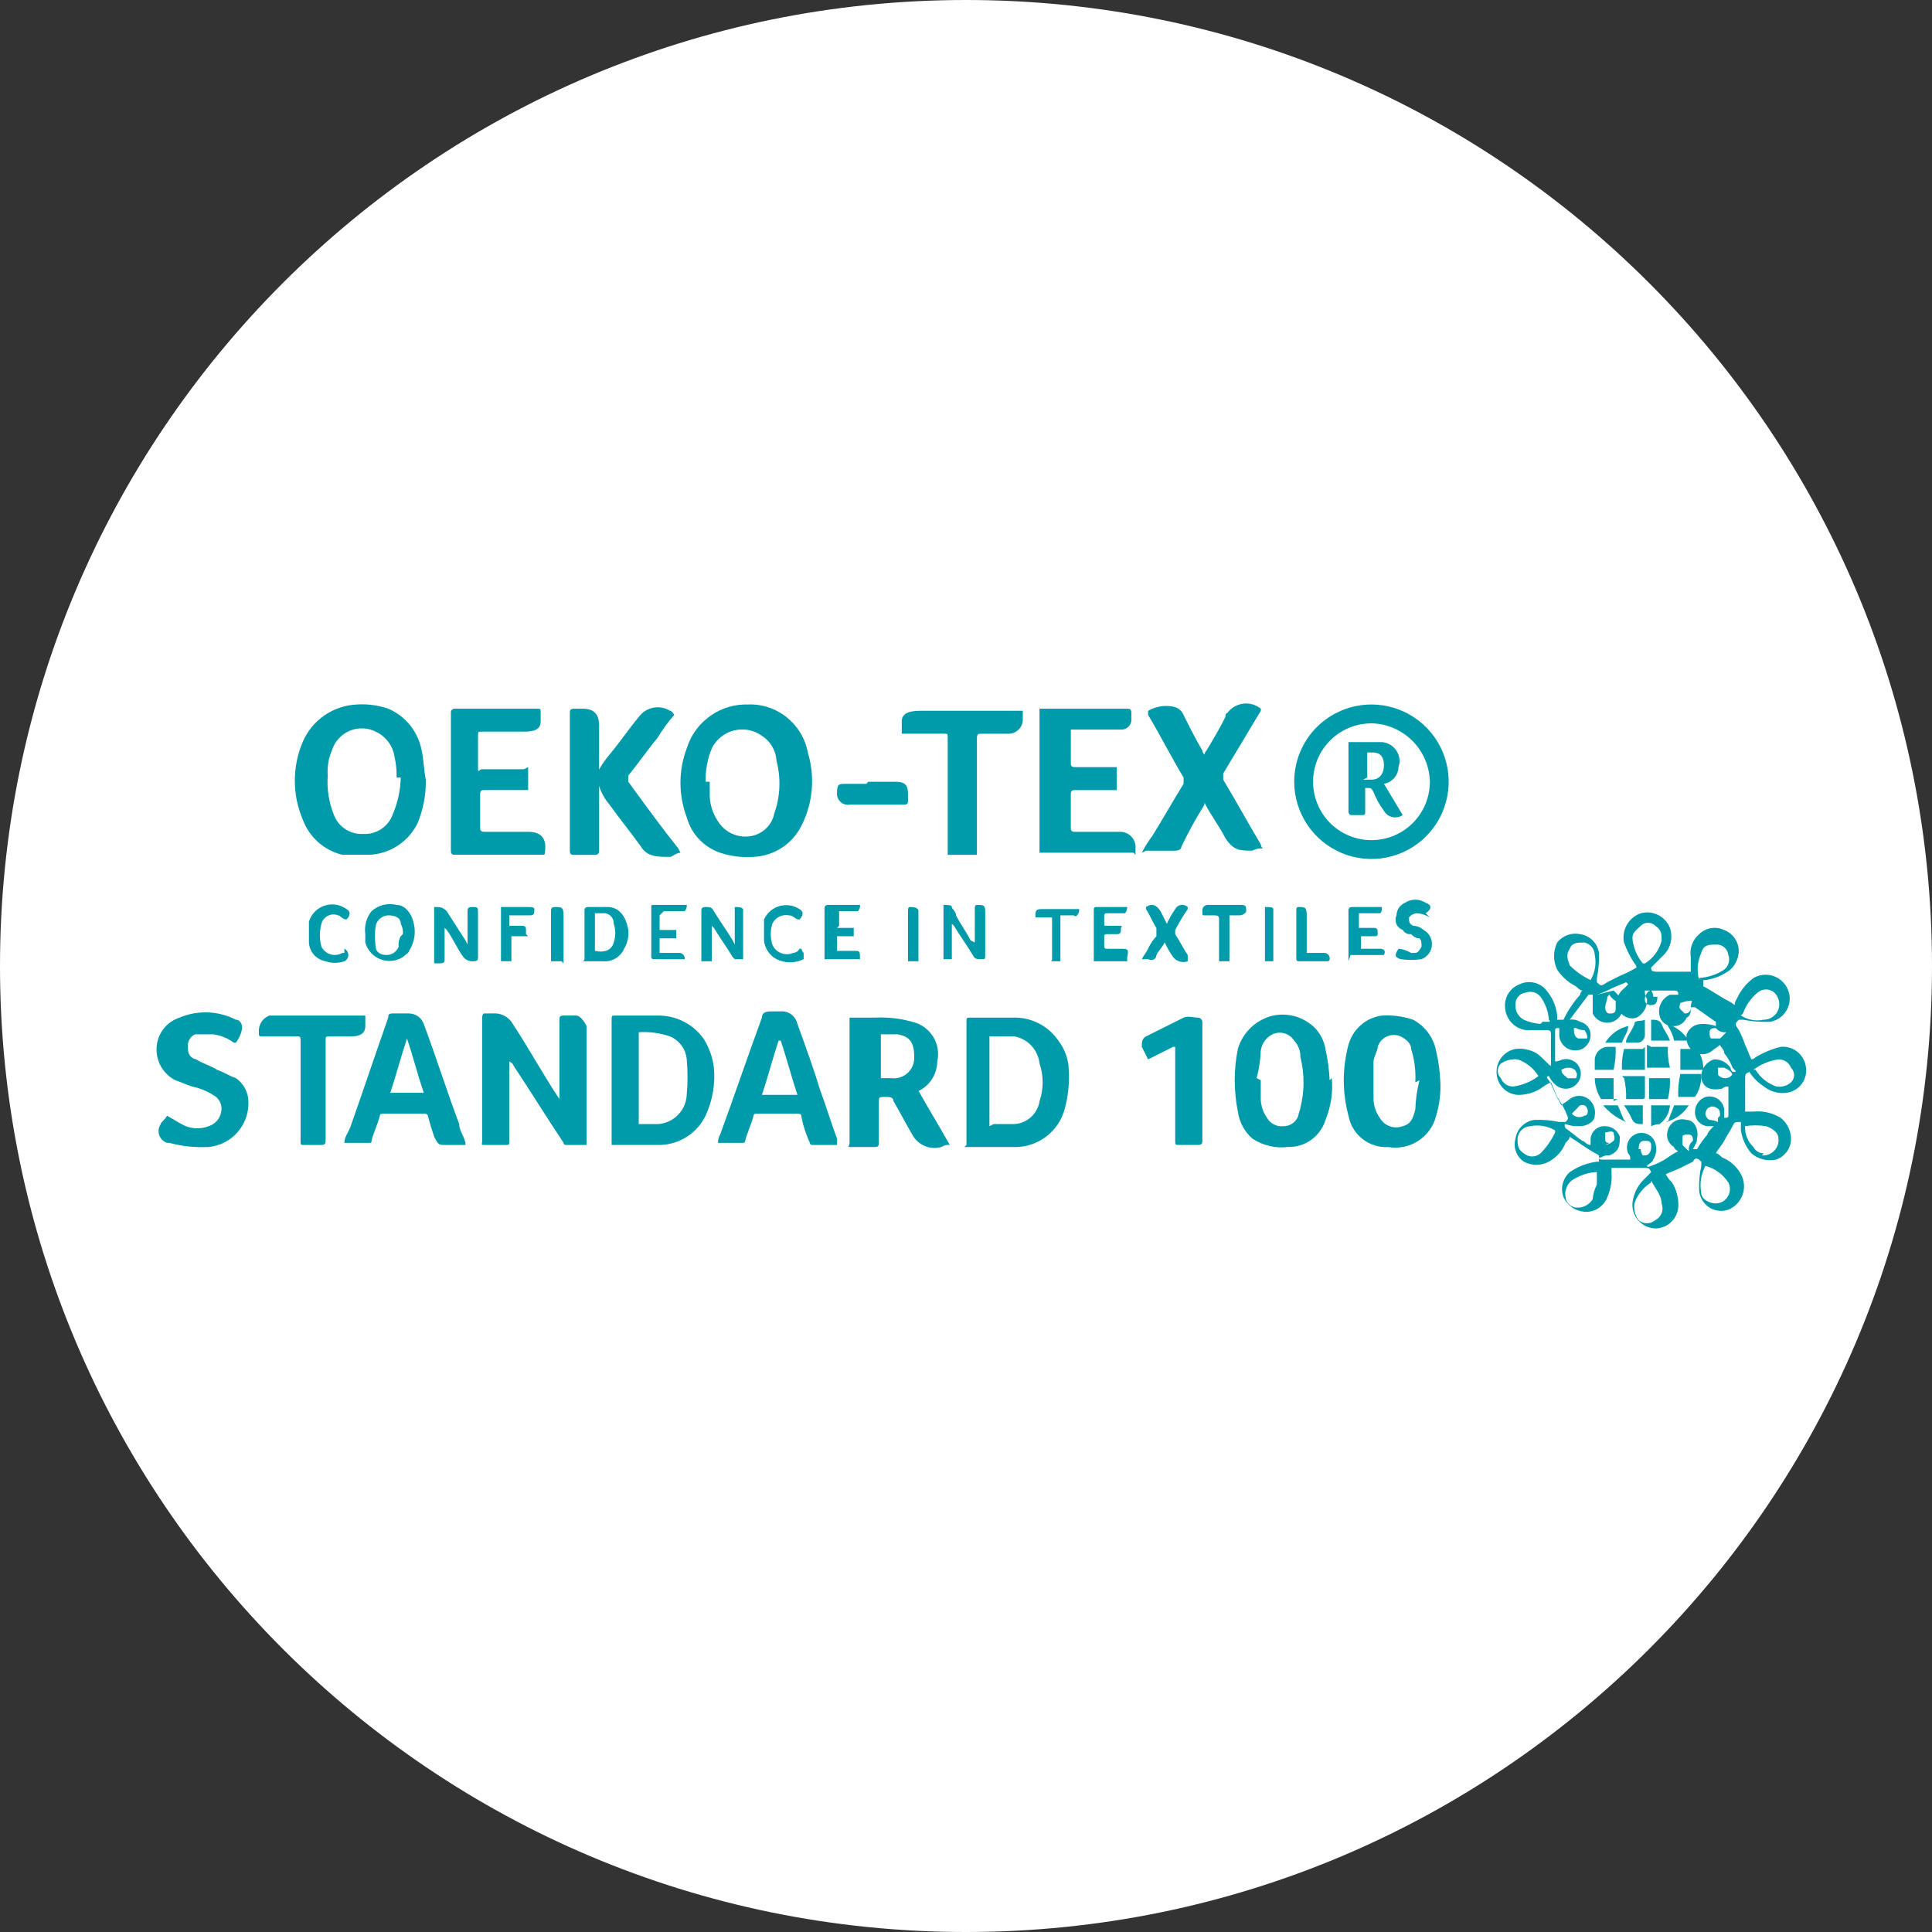 <svg width="60" height="60" viewBox="0 0 60 60" fill="none" xmlns="http://www.w3.org/2000/svg">
<rect x="0" y="0" width="60" height="60" fill="#333333" stroke="none"/>
<g clip-path="url(#clip0_2925_8555)">
<path d="M30 60C46.569 60 60 46.569 60 30C60 13.431 46.569 0 30 0C13.431 0 0 13.431 0 30C0 46.569 13.431 60 30 60Z" fill="white"/>
<path d="M48.037 33.224C48.167 33.159 48.167 33.159 48.167 32.965V32.122C48.167 32.057 48.167 31.992 48.037 31.992H47.388C47.214 31.968 47.054 31.883 46.935 31.753C46.817 31.622 46.748 31.455 46.74 31.279C46.728 31.127 46.765 30.976 46.847 30.847C46.929 30.718 47.051 30.62 47.194 30.566C47.321 30.506 47.464 30.486 47.603 30.509C47.742 30.532 47.871 30.598 47.971 30.696C48.19 30.927 48.327 31.223 48.36 31.539V31.669H48.555C48.69 31.386 48.864 31.124 49.074 30.891C49.078 30.841 49.102 30.795 49.139 30.761C49.074 30.761 49.009 30.696 48.944 30.631C48.706 30.514 48.505 30.335 48.36 30.113C48.296 29.981 48.263 29.837 48.263 29.691C48.263 29.545 48.296 29.401 48.36 29.27C48.443 29.164 48.554 29.084 48.68 29.038C48.806 28.993 48.942 28.983 49.073 29.011C49.221 29.032 49.357 29.1 49.462 29.205C49.568 29.31 49.636 29.447 49.657 29.594C49.668 29.855 49.646 30.116 49.592 30.372V30.502C49.722 30.631 49.722 30.631 49.916 30.502L50.305 30.307C50.484 30.234 50.658 30.147 50.824 30.048C50.819 29.998 50.796 29.952 50.759 29.918C50.625 29.716 50.517 29.498 50.435 29.27C50.397 29.082 50.429 28.886 50.524 28.719C50.62 28.553 50.772 28.426 50.954 28.363C51.134 28.313 51.327 28.331 51.495 28.415C51.662 28.499 51.793 28.642 51.861 28.817C51.91 28.961 51.918 29.117 51.884 29.266C51.85 29.415 51.774 29.551 51.666 29.659L51.277 30.048C51.277 30.178 51.342 30.178 51.536 30.178H52.509V29.725C52.487 29.593 52.499 29.459 52.545 29.334C52.59 29.209 52.667 29.098 52.768 29.012C52.869 28.913 52.997 28.848 53.136 28.824C53.276 28.801 53.418 28.821 53.546 28.882C53.678 28.932 53.791 29.021 53.872 29.136C53.953 29.252 53.997 29.389 53.999 29.53C53.997 29.64 53.973 29.748 53.929 29.848C53.884 29.948 53.82 30.038 53.74 30.113C53.513 30.287 53.245 30.398 52.962 30.438H52.9V30.632C53.159 30.762 53.419 30.956 53.678 31.086C53.748 31.121 53.813 31.164 53.872 31.215C53.872 31.145 53.895 31.077 53.937 31.021C54.052 30.764 54.23 30.541 54.456 30.373C54.556 30.315 54.667 30.281 54.782 30.273C54.897 30.265 55.012 30.284 55.119 30.328C55.225 30.372 55.32 30.439 55.396 30.526C55.472 30.612 55.528 30.715 55.558 30.826C55.584 30.924 55.589 31.027 55.573 31.127C55.557 31.227 55.52 31.323 55.465 31.408C55.41 31.493 55.338 31.566 55.254 31.622C55.169 31.678 55.074 31.716 54.974 31.733C54.692 31.744 54.409 31.722 54.132 31.668H54.002C53.872 31.798 53.872 31.798 54.002 31.992C54.078 32.138 54.143 32.29 54.196 32.446C54.261 32.576 54.326 32.77 54.391 32.899C54.441 32.895 54.487 32.871 54.521 32.834C54.762 32.688 55.025 32.579 55.299 32.51C55.478 32.492 55.657 32.542 55.801 32.65C55.946 32.758 56.044 32.917 56.077 33.094C56.097 33.188 56.098 33.285 56.08 33.38C56.061 33.474 56.023 33.563 55.968 33.642C55.914 33.722 55.843 33.789 55.761 33.839C55.68 33.89 55.588 33.923 55.493 33.937C55.367 33.955 55.239 33.947 55.116 33.913C54.994 33.88 54.879 33.822 54.78 33.742C54.598 33.625 54.444 33.47 54.327 33.289C54.197 33.353 54.197 33.353 54.197 33.548V34.521H54.456C54.751 34.491 55.047 34.56 55.299 34.715C55.407 34.798 55.493 34.907 55.549 35.031C55.605 35.155 55.63 35.292 55.621 35.428C55.608 35.558 55.559 35.682 55.478 35.785C55.398 35.888 55.29 35.967 55.167 36.011C55.031 36.041 54.89 36.04 54.755 36.006C54.62 35.972 54.495 35.907 54.389 35.817C54.217 35.614 54.105 35.367 54.065 35.104V34.844C53.871 34.844 53.871 34.844 53.806 34.974C53.742 35.104 53.611 35.298 53.547 35.428C53.482 35.557 53.352 35.687 53.288 35.817C53.353 35.817 53.417 35.882 53.482 35.946C53.732 36.045 53.938 36.229 54.066 36.465C54.119 36.562 54.151 36.669 54.16 36.779C54.169 36.889 54.155 36.999 54.118 37.103C54.081 37.207 54.023 37.302 53.947 37.382C53.871 37.462 53.779 37.525 53.677 37.567C53.579 37.601 53.474 37.613 53.371 37.6C53.268 37.588 53.169 37.553 53.081 37.496C52.994 37.44 52.92 37.365 52.867 37.276C52.813 37.187 52.78 37.087 52.77 36.983C52.759 36.722 52.781 36.461 52.835 36.206V36.077C52.705 35.947 52.64 35.947 52.576 36.077L52.187 36.271C52.057 36.336 51.863 36.401 51.733 36.466C51.782 36.563 51.848 36.651 51.928 36.725C52.06 36.939 52.128 37.187 52.123 37.438C52.121 37.627 52.045 37.807 51.912 37.94C51.779 38.074 51.598 38.149 51.41 38.151C51.311 38.148 51.214 38.126 51.125 38.085C51.035 38.044 50.955 37.985 50.889 37.913C50.822 37.84 50.771 37.755 50.738 37.662C50.705 37.57 50.691 37.471 50.697 37.373C50.723 37.106 50.837 36.856 51.021 36.66L51.28 36.401C51.215 36.271 51.215 36.271 51.021 36.271H50.047V36.401C50.067 36.667 50.023 36.934 49.917 37.179C49.864 37.322 49.765 37.443 49.636 37.525C49.508 37.607 49.356 37.645 49.204 37.632C49.065 37.621 48.932 37.574 48.818 37.494C48.704 37.414 48.614 37.305 48.556 37.179C48.506 37.045 48.498 36.899 48.533 36.76C48.568 36.621 48.643 36.496 48.75 36.401C49.001 36.227 49.29 36.116 49.593 36.077H49.658V35.881C49.411 35.745 49.173 35.593 48.945 35.428C48.875 35.393 48.809 35.349 48.75 35.298C48.75 35.363 48.685 35.428 48.621 35.493C48.522 35.742 48.338 35.949 48.102 36.076C47.982 36.14 47.849 36.174 47.713 36.174C47.577 36.174 47.444 36.14 47.324 36.076C47.211 36 47.126 35.89 47.079 35.762C47.032 35.634 47.028 35.494 47.065 35.363C47.086 35.216 47.154 35.079 47.259 34.974C47.364 34.869 47.501 34.801 47.648 34.78C47.909 34.769 48.171 34.791 48.426 34.844H48.621C48.751 34.715 48.686 34.715 48.621 34.52C48.545 34.363 48.459 34.212 48.362 34.067C48.297 33.937 48.232 33.743 48.167 33.613C48.051 33.663 47.942 33.729 47.843 33.808C47.629 33.94 47.382 34.008 47.13 34.003C46.962 33.991 46.803 33.919 46.684 33.8C46.565 33.681 46.493 33.522 46.481 33.354C46.463 33.175 46.513 32.995 46.621 32.851C46.729 32.707 46.888 32.609 47.065 32.576C47.289 32.549 47.516 32.595 47.713 32.706C47.908 32.836 48.037 33.03 48.232 33.159M50.111 30.761C50.217 30.852 50.305 30.962 50.371 31.085C50.418 31.204 50.417 31.338 50.368 31.456C50.319 31.575 50.225 31.67 50.107 31.721C49.988 31.771 49.855 31.774 49.735 31.728C49.615 31.682 49.517 31.59 49.464 31.474V30.89H49.334L48.749 31.668C48.861 31.651 48.975 31.674 49.073 31.733C49.162 31.753 49.243 31.801 49.302 31.872C49.36 31.942 49.394 32.03 49.397 32.122C49.401 32.215 49.379 32.306 49.333 32.386C49.287 32.467 49.219 32.532 49.138 32.576C49.066 32.609 48.987 32.626 48.908 32.623C48.829 32.621 48.752 32.6 48.682 32.562C48.613 32.524 48.553 32.471 48.508 32.405C48.464 32.34 48.435 32.265 48.425 32.187V31.927C48.295 31.927 48.295 31.927 48.295 32.057V32.964C48.425 32.964 48.489 32.899 48.554 32.899C48.631 32.884 48.711 32.889 48.786 32.915C48.861 32.94 48.927 32.984 48.98 33.043C49.032 33.102 49.068 33.174 49.085 33.251C49.101 33.328 49.097 33.408 49.073 33.483C49.048 33.56 49.005 33.629 48.946 33.684C48.888 33.739 48.816 33.778 48.738 33.798C48.66 33.817 48.578 33.816 48.501 33.795C48.423 33.774 48.352 33.734 48.295 33.678C48.215 33.604 48.149 33.516 48.1 33.418C48.1 33.418 47.97 33.418 48.1 33.548C48.23 33.743 48.295 34.002 48.424 34.196L48.489 34.326C48.554 34.261 48.684 34.196 48.748 34.131C48.832 34.068 48.935 34.033 49.04 34.033C49.145 34.033 49.248 34.068 49.332 34.131C49.408 34.192 49.467 34.272 49.501 34.364C49.535 34.455 49.544 34.554 49.526 34.65C49.526 34.845 49.267 34.974 49.073 34.974C48.919 34.984 48.764 34.962 48.62 34.909C48.62 34.909 48.555 34.909 48.62 35.039C48.814 35.169 48.944 35.298 49.138 35.428C49.203 35.428 49.268 35.558 49.397 35.558V35.363C49.408 35.252 49.461 35.149 49.545 35.077C49.63 35.004 49.74 34.967 49.851 34.974C49.95 34.975 50.047 35.007 50.128 35.065C50.209 35.123 50.271 35.205 50.304 35.298C50.304 35.557 50.304 35.752 49.98 35.882C49.889 35.872 49.797 35.895 49.721 35.947H49.656C49.656 35.955 49.658 35.964 49.661 35.972C49.664 35.98 49.669 35.987 49.675 35.993C49.681 35.999 49.688 36.004 49.696 36.007C49.704 36.01 49.713 36.012 49.721 36.012H50.628C50.633 35.976 50.629 35.941 50.618 35.907C50.606 35.873 50.588 35.843 50.563 35.817C50.519 35.715 50.514 35.601 50.549 35.496C50.583 35.39 50.655 35.301 50.751 35.245C50.847 35.19 50.96 35.171 51.069 35.193C51.177 35.214 51.274 35.275 51.341 35.364C51.405 35.46 51.438 35.572 51.438 35.688C51.438 35.803 51.405 35.916 51.341 36.012C51.341 36.077 51.211 36.141 51.147 36.206C51.147 36.206 51.147 36.271 51.276 36.206C51.461 36.146 51.636 36.059 51.795 35.947C51.897 35.873 52.005 35.807 52.119 35.752C52.119 35.752 51.989 35.688 51.989 35.623C51.901 35.572 51.834 35.493 51.798 35.398C51.763 35.304 51.762 35.2 51.795 35.104C51.811 35.044 51.839 34.987 51.877 34.938C51.915 34.889 51.963 34.848 52.018 34.818C52.072 34.788 52.132 34.769 52.194 34.762C52.256 34.756 52.319 34.762 52.378 34.78C52.637 34.78 52.767 35.104 52.702 35.364C52.702 35.493 52.637 35.558 52.573 35.688H52.702C52.795 35.526 52.903 35.374 53.026 35.234C53.026 35.169 53.156 35.039 53.221 34.975H53.029C52.918 34.965 52.815 34.912 52.742 34.827C52.67 34.742 52.633 34.633 52.64 34.521C52.641 34.422 52.673 34.325 52.731 34.244C52.789 34.163 52.87 34.101 52.964 34.068C53.028 34.05 53.096 34.045 53.161 34.056C53.227 34.066 53.29 34.09 53.346 34.127C53.401 34.164 53.448 34.213 53.483 34.27C53.518 34.327 53.54 34.391 53.548 34.457V34.716C53.612 34.716 53.677 34.716 53.677 34.651V33.744C53.642 33.74 53.606 33.743 53.573 33.755C53.539 33.766 53.508 33.785 53.483 33.809C53.159 33.874 52.899 33.809 52.834 33.485C52.825 33.358 52.857 33.232 52.928 33.126C52.998 33.02 53.103 32.941 53.224 32.901C53.325 32.896 53.426 32.917 53.517 32.963C53.608 33.008 53.685 33.076 53.742 33.161C53.747 33.21 53.77 33.257 53.807 33.29C53.937 33.29 53.937 33.29 53.807 33.161C53.746 32.996 53.658 32.843 53.548 32.707C53.548 32.577 53.418 32.513 53.418 32.448C53.353 32.513 53.224 32.578 53.159 32.643C53.075 32.706 52.972 32.74 52.867 32.74C52.762 32.74 52.66 32.706 52.575 32.643C52.499 32.582 52.44 32.502 52.406 32.41C52.372 32.319 52.363 32.22 52.381 32.124C52.414 32.03 52.476 31.949 52.557 31.891C52.638 31.833 52.735 31.801 52.834 31.8C52.988 31.794 53.142 31.816 53.288 31.865V31.735C53.093 31.605 52.834 31.411 52.639 31.281H52.51C52.51 31.411 52.51 31.541 52.38 31.605C52.343 31.692 52.278 31.764 52.197 31.811C52.115 31.858 52.02 31.877 51.926 31.865C51.835 31.862 51.747 31.828 51.676 31.77C51.606 31.711 51.557 31.63 51.538 31.541C51.508 31.412 51.524 31.276 51.583 31.158C51.642 31.04 51.741 30.946 51.862 30.892H52.121C52.121 30.828 52.121 30.763 51.991 30.763H51.084C51.075 30.854 51.097 30.946 51.149 31.022C51.158 31.14 51.132 31.259 51.074 31.362C51.017 31.466 50.93 31.55 50.825 31.605C50.765 31.624 50.703 31.63 50.641 31.623C50.579 31.616 50.519 31.598 50.464 31.567C50.41 31.537 50.362 31.496 50.324 31.447C50.285 31.398 50.257 31.342 50.241 31.281C50.208 31.176 50.209 31.063 50.244 30.958C50.279 30.853 50.346 30.762 50.436 30.698L50.566 30.568L50.501 30.503C50.371 30.568 50.177 30.633 50.047 30.698C49.901 30.774 49.75 30.84 49.594 30.892M51.085 29.92C51.345 29.76 51.532 29.504 51.603 29.207C51.603 29.012 51.603 28.883 51.409 28.753C51.38 28.723 51.344 28.698 51.305 28.682C51.266 28.665 51.224 28.657 51.182 28.657C51.14 28.657 51.098 28.665 51.059 28.682C51.02 28.698 50.985 28.723 50.955 28.753C50.826 28.883 50.696 28.948 50.696 29.142C50.723 29.428 50.836 29.7 51.02 29.92M47.778 33.419C47.629 33.176 47.4 32.992 47.13 32.9C46.947 32.881 46.763 32.927 46.611 33.03C46.58 33.059 46.556 33.094 46.539 33.133C46.523 33.172 46.514 33.214 46.514 33.257C46.514 33.299 46.523 33.341 46.539 33.38C46.556 33.419 46.58 33.454 46.611 33.483C46.641 33.562 46.694 33.629 46.764 33.675C46.834 33.721 46.916 33.745 47 33.742C47.283 33.703 47.551 33.591 47.778 33.418M49.592 36.66V36.401H49.527C49.272 36.428 49.027 36.517 48.814 36.66C48.737 36.72 48.679 36.801 48.645 36.892C48.61 36.983 48.602 37.083 48.619 37.178C48.629 37.273 48.675 37.359 48.748 37.419C48.821 37.48 48.914 37.51 49.008 37.503C49.099 37.501 49.189 37.476 49.268 37.431C49.347 37.386 49.414 37.321 49.462 37.243C49.474 37.085 49.519 36.931 49.591 36.79M51.277 36.725C51.034 36.874 50.85 37.103 50.758 37.373C50.745 37.464 50.749 37.556 50.772 37.645C50.794 37.734 50.833 37.818 50.888 37.892C50.96 37.955 51.052 37.99 51.147 37.99C51.243 37.99 51.335 37.955 51.407 37.892C51.498 37.846 51.569 37.767 51.606 37.671C51.642 37.575 51.64 37.468 51.601 37.373C51.601 37.114 51.407 36.92 51.277 36.66M52.768 30.372C53.046 30.355 53.314 30.266 53.546 30.113C53.613 30.061 53.661 29.989 53.685 29.907C53.708 29.826 53.705 29.739 53.676 29.659C53.666 29.565 53.62 29.479 53.547 29.418C53.475 29.358 53.381 29.328 53.287 29.335C53.092 29.335 52.898 29.335 52.834 29.594C52.713 29.859 52.69 30.157 52.769 30.437M52.963 36.207C52.826 36.465 52.78 36.762 52.834 37.05C52.834 37.244 53.093 37.374 53.287 37.374C53.362 37.372 53.436 37.352 53.502 37.314C53.567 37.276 53.622 37.222 53.66 37.157C53.699 37.093 53.721 37.019 53.724 36.944C53.727 36.868 53.71 36.793 53.676 36.726C53.511 36.47 53.257 36.285 52.963 36.207ZM49.398 30.436C49.535 30.202 49.581 29.925 49.528 29.659C49.525 29.567 49.492 29.479 49.433 29.408C49.374 29.338 49.294 29.289 49.204 29.27C49.01 29.27 48.815 29.27 48.751 29.464C48.621 29.659 48.686 29.788 48.751 29.983C48.939 30.17 49.158 30.323 49.398 30.436ZM54.52 33.224C54.669 33.467 54.898 33.65 55.167 33.743C55.248 33.756 55.33 33.752 55.409 33.729C55.487 33.707 55.56 33.667 55.621 33.613C55.651 33.584 55.676 33.548 55.692 33.51C55.709 33.471 55.718 33.429 55.718 33.386C55.718 33.344 55.709 33.302 55.692 33.263C55.676 33.224 55.651 33.189 55.621 33.16C55.591 33.081 55.537 33.014 55.468 32.968C55.398 32.921 55.316 32.898 55.232 32.9C54.949 32.94 54.681 33.051 54.454 33.224M47.906 31.733H48.101C48.101 31.733 48.166 31.733 48.101 31.669C48.084 31.411 47.994 31.164 47.842 30.956C47.789 30.889 47.718 30.84 47.636 30.817C47.554 30.794 47.468 30.797 47.388 30.826C47.294 30.836 47.208 30.882 47.147 30.954C47.087 31.027 47.057 31.12 47.064 31.215C47.06 31.307 47.082 31.399 47.128 31.479C47.174 31.559 47.242 31.625 47.323 31.668C47.487 31.742 47.663 31.786 47.842 31.798M48.295 35.104C48.061 34.968 47.784 34.922 47.518 34.975C47.417 34.981 47.322 35.025 47.25 35.096C47.179 35.168 47.136 35.263 47.129 35.364C47.129 35.558 47.129 35.688 47.323 35.817C47.395 35.88 47.487 35.915 47.583 35.915C47.678 35.915 47.77 35.88 47.842 35.817C48.029 35.628 48.182 35.409 48.295 35.169M54.714 35.881C54.783 35.888 54.854 35.879 54.919 35.855C54.985 35.831 55.045 35.793 55.095 35.743C55.144 35.694 55.182 35.634 55.206 35.568C55.23 35.502 55.239 35.432 55.232 35.362C55.232 35.168 55.038 35.038 54.843 34.974C54.629 34.941 54.41 34.941 54.195 34.974C54.189 35.094 54.209 35.214 54.254 35.326C54.298 35.438 54.367 35.539 54.455 35.622C54.485 35.681 54.531 35.731 54.589 35.766C54.646 35.8 54.712 35.818 54.779 35.816M54.066 31.538C54.277 31.674 54.533 31.721 54.779 31.668C54.879 31.667 54.975 31.635 55.056 31.577C55.138 31.519 55.199 31.438 55.232 31.344C55.262 31.254 55.265 31.158 55.242 31.066C55.219 30.974 55.171 30.891 55.103 30.826C55.031 30.763 54.939 30.728 54.843 30.728C54.748 30.728 54.656 30.763 54.584 30.826C54.377 30.997 54.22 31.221 54.13 31.474M49.009 31.927H48.879C48.879 32.057 48.879 32.186 49.009 32.251H49.268C49.333 32.251 49.268 32.056 49.203 31.992C49.113 31.995 49.023 31.972 48.944 31.927M48.815 34.585C48.861 34.64 48.926 34.677 48.997 34.689C49.068 34.7 49.142 34.687 49.203 34.65C49.333 34.65 49.333 34.455 49.268 34.391C49.268 34.326 49.074 34.261 49.009 34.391L48.815 34.585ZM53.353 34.715L53.417 34.65C53.417 34.52 53.417 34.456 53.288 34.391C53.288 34.391 53.158 34.326 53.093 34.391C53.028 34.391 52.963 34.521 52.963 34.586C52.965 34.627 52.979 34.666 53.002 34.701C53.024 34.735 53.056 34.762 53.093 34.78C53.183 34.784 53.271 34.806 53.352 34.845M53.547 32.058C53.497 32.057 53.447 32.044 53.403 32.022C53.358 32 53.319 31.967 53.288 31.928C53.223 31.928 53.093 31.928 53.093 32.058C53.093 32.123 53.093 32.252 53.158 32.252H53.417L53.612 32.058M53.806 33.418C53.806 33.288 53.677 33.223 53.547 33.159H53.353V33.353C53.353 33.418 53.483 33.483 53.548 33.483C53.599 33.49 53.651 33.481 53.697 33.458C53.744 33.435 53.782 33.398 53.807 33.353M49.852 35.558C49.95 35.542 50.04 35.496 50.111 35.428C50.176 35.363 50.111 35.233 50.111 35.169C50.047 35.104 49.917 35.169 49.852 35.169V35.364C49.852 35.428 49.852 35.493 49.982 35.493M48.491 33.226C48.491 33.356 48.621 33.42 48.686 33.485H48.945C48.945 33.485 49.01 33.355 48.945 33.29C48.945 33.225 48.815 33.161 48.75 33.161C48.659 33.151 48.567 33.174 48.491 33.226ZM49.917 30.958C49.917 31.088 49.852 31.153 49.852 31.282C49.852 31.412 49.917 31.477 49.982 31.477C50.047 31.477 50.177 31.477 50.177 31.347V31.085C50.094 31.04 50.027 30.972 49.982 30.89M50.955 35.687C50.954 35.758 50.977 35.826 51.02 35.882H51.084C51.214 35.882 51.279 35.752 51.279 35.623C51.279 35.493 51.279 35.428 51.084 35.428C50.955 35.428 50.89 35.493 50.89 35.687M51.343 30.955C51.344 30.885 51.321 30.816 51.278 30.76C51.149 30.76 51.084 30.955 51.084 31.019C51.08 31.046 51.082 31.073 51.091 31.098C51.099 31.123 51.114 31.147 51.132 31.166C51.151 31.184 51.174 31.199 51.2 31.207C51.225 31.215 51.252 31.218 51.278 31.214C51.408 31.214 51.473 31.149 51.473 30.955M52.446 35.688C52.447 35.637 52.459 35.588 52.482 35.543C52.504 35.498 52.536 35.459 52.576 35.428C52.576 35.364 52.576 35.234 52.446 35.234C52.381 35.234 52.252 35.234 52.252 35.299V35.558L52.446 35.752M52.576 31.085C52.443 31.075 52.31 31.097 52.187 31.15C52.187 31.15 52.122 31.28 52.187 31.345L52.317 31.474C52.382 31.474 52.447 31.474 52.511 31.345C52.502 31.233 52.524 31.12 52.576 31.02" fill="#009BAA"/>
<path d="M23.209 21.879C23.459 21.866 23.709 21.906 23.944 21.995C24.178 22.085 24.391 22.222 24.569 22.398C24.84 22.659 25.022 23 25.088 23.371C25.317 24.123 25.248 24.936 24.893 25.638C24.754 25.919 24.543 26.157 24.28 26.328C24.018 26.5 23.714 26.597 23.401 26.612C23.051 26.637 22.698 26.593 22.364 26.482C22.114 26.398 21.889 26.253 21.708 26.061C21.527 25.869 21.396 25.635 21.327 25.38C21.068 24.69 21.068 23.93 21.327 23.241C21.454 22.83 21.714 22.473 22.066 22.227C22.418 21.98 22.843 21.858 23.272 21.88M22.041 24.278V24.602C22.027 24.924 22.118 25.243 22.3 25.509C22.407 25.68 22.563 25.816 22.748 25.897C22.934 25.978 23.139 26 23.337 25.962C23.514 25.929 23.676 25.843 23.803 25.715C23.93 25.588 24.017 25.426 24.05 25.249C24.233 24.728 24.256 24.163 24.115 23.629C24.107 23.472 24.061 23.32 23.982 23.185C23.903 23.05 23.794 22.935 23.662 22.851C23.538 22.762 23.396 22.701 23.246 22.672C23.096 22.643 22.942 22.648 22.794 22.685C22.646 22.722 22.507 22.791 22.389 22.887C22.27 22.982 22.173 23.103 22.106 23.24C21.973 23.569 21.907 23.922 21.911 24.277" fill="#009BAA"/>
<path d="M13.224 24.213C13.232 24.68 13.144 25.143 12.965 25.573C12.826 25.854 12.614 26.092 12.352 26.263C12.09 26.434 11.787 26.532 11.474 26.546H10.631C10.351 26.479 10.091 26.343 9.876 26.15C9.661 25.958 9.498 25.715 9.399 25.444C9.239 25.065 9.156 24.657 9.156 24.245C9.156 23.833 9.239 23.425 9.399 23.046C9.541 22.712 9.775 22.425 10.073 22.218C10.372 22.012 10.723 21.894 11.085 21.879C11.415 21.858 11.745 21.902 12.057 22.009C12.324 22.123 12.558 22.301 12.739 22.527C12.92 22.753 13.042 23.021 13.095 23.306C13.159 23.565 13.159 23.889 13.224 24.213M12.317 24.148C12.322 23.93 12.3 23.712 12.252 23.5C12.226 23.332 12.159 23.174 12.058 23.038C11.956 22.902 11.822 22.794 11.668 22.722C11.543 22.659 11.404 22.624 11.263 22.62C11.123 22.616 10.982 22.643 10.853 22.698C10.723 22.754 10.608 22.837 10.514 22.942C10.419 23.047 10.349 23.171 10.308 23.306C10.202 23.551 10.158 23.818 10.178 24.084C10.147 24.504 10.214 24.925 10.373 25.315C10.443 25.496 10.569 25.65 10.732 25.754C10.895 25.859 11.086 25.91 11.28 25.899C11.473 25.91 11.665 25.859 11.828 25.754C11.991 25.65 12.117 25.496 12.187 25.315C12.348 24.947 12.436 24.551 12.446 24.148" fill="#009BAA"/>
<path d="M18.54 24.019C18.647 23.81 18.777 23.614 18.929 23.435C19.253 23.046 19.513 22.657 19.836 22.268C19.943 22.119 20.103 22.015 20.284 21.979C20.464 21.943 20.652 21.977 20.808 22.073C20.808 22.073 20.873 22.073 20.938 22.203C20.744 22.425 20.571 22.664 20.42 22.916C20.096 23.305 19.836 23.694 19.513 24.083V24.278C20.031 24.991 20.55 25.704 21.068 26.352L21.133 26.482C21.003 26.482 20.874 26.612 20.809 26.612C20.42 26.612 20.096 26.612 19.902 26.288C19.578 25.834 19.254 25.445 18.93 24.991C18.784 24.82 18.674 24.622 18.606 24.408V26.419C18.608 26.436 18.607 26.454 18.601 26.471C18.595 26.488 18.586 26.503 18.573 26.516C18.561 26.529 18.545 26.538 18.528 26.544C18.512 26.549 18.494 26.551 18.476 26.548H17.827C17.762 26.548 17.697 26.548 17.697 26.419V22.139C17.697 22.074 17.697 22.009 17.827 22.009H18.086C18.475 22.009 18.605 22.204 18.605 22.528V24.019H18.54Z" fill="#009BAA"/>
<path d="M17.373 34.261V31.668C17.373 31.603 17.373 31.538 17.503 31.538H17.892C18.022 31.538 18.151 31.733 18.216 31.863V35.558H17.567C17.559 35.558 17.55 35.556 17.543 35.553C17.535 35.55 17.527 35.545 17.521 35.539C17.515 35.533 17.51 35.526 17.507 35.518C17.504 35.51 17.502 35.502 17.503 35.493C16.984 34.715 16.465 33.872 15.947 33.094C15.947 33.094 15.947 33.029 15.817 32.965V35.428C15.817 35.558 15.817 35.558 15.687 35.558H15.104C14.909 35.558 14.974 35.558 14.974 35.428V31.603C14.974 31.603 14.974 31.474 15.039 31.474H15.428C15.517 31.483 15.604 31.512 15.682 31.556C15.76 31.601 15.828 31.661 15.882 31.733C16.4 32.511 16.854 33.353 17.372 34.131V34.261" fill="#009BAA"/>
<path d="M35.46 26.482C35.553 26.3 35.662 26.127 35.784 25.963C36.108 25.445 36.432 24.862 36.757 24.343V24.148C36.368 23.5 36.044 22.852 35.655 22.203V22.075C35.889 21.938 36.166 21.892 36.432 21.945C36.504 21.957 36.571 21.988 36.628 22.033C36.684 22.078 36.729 22.137 36.757 22.204C36.951 22.593 37.145 22.982 37.34 23.306C37.345 23.356 37.368 23.402 37.405 23.436C37.41 23.386 37.433 23.34 37.47 23.306C37.665 22.982 37.859 22.658 38.054 22.269C38.054 22.269 38.054 22.139 38.118 22.139C38.177 22.061 38.25 21.995 38.334 21.946C38.419 21.896 38.512 21.865 38.609 21.853C38.706 21.841 38.805 21.848 38.898 21.875C38.992 21.902 39.08 21.948 39.156 22.009V22.075L37.989 24.02V24.214C38.378 24.862 38.767 25.575 39.156 26.224C39.16 26.274 39.183 26.32 39.22 26.354C39.108 26.337 38.993 26.36 38.896 26.418C38.507 26.418 38.313 26.418 38.054 26.029C37.859 25.64 37.6 25.316 37.405 24.927V24.992C37.143 25.41 36.905 25.843 36.692 26.289C36.692 26.354 36.627 26.419 36.498 26.419H35.591" fill="#009BAA"/>
<path d="M18.995 35.558V31.668C18.995 31.539 18.995 31.539 19.124 31.539H20.421C20.698 31.534 20.973 31.596 21.221 31.72C21.47 31.844 21.684 32.027 21.847 32.252C22.021 32.526 22.132 32.836 22.171 33.159C22.218 33.67 22.128 34.184 21.912 34.65C21.787 34.908 21.594 35.129 21.355 35.288C21.116 35.447 20.838 35.54 20.551 35.556H18.93M19.837 32.121V34.908H20.29C20.418 34.919 20.547 34.904 20.669 34.864C20.792 34.824 20.904 34.76 21.001 34.675C21.098 34.59 21.177 34.487 21.233 34.371C21.289 34.256 21.321 34.13 21.327 34.001C21.36 33.635 21.36 33.266 21.327 32.899C21.313 32.745 21.258 32.597 21.166 32.471C21.075 32.346 20.951 32.247 20.808 32.186C20.496 32.08 20.166 32.036 19.836 32.057" fill="#009BAA"/>
<path d="M30.015 35.558V31.733C30.015 31.603 30.015 31.603 30.145 31.603H31.442C31.72 31.591 31.997 31.65 32.247 31.775C32.497 31.9 32.71 32.086 32.867 32.316C33.069 32.577 33.183 32.894 33.192 33.223C33.216 33.638 33.172 34.054 33.062 34.455C32.971 34.783 32.776 35.074 32.508 35.284C32.24 35.494 31.911 35.612 31.571 35.622H29.95M30.857 34.909H31.441C31.644 34.913 31.842 34.843 31.997 34.712C32.152 34.58 32.254 34.397 32.284 34.196C32.413 33.818 32.413 33.407 32.284 33.029C32.262 32.824 32.174 32.631 32.034 32.479C31.894 32.327 31.709 32.225 31.506 32.186H30.728V34.974L30.857 34.909Z" fill="#009BAA"/>
<path d="M35.2 26.482H32.283V22.009H35.006C35.071 22.009 35.136 22.009 35.136 22.139V22.334C35.138 22.377 35.132 22.42 35.116 22.46C35.101 22.501 35.077 22.538 35.047 22.568C35.016 22.599 34.979 22.623 34.939 22.638C34.898 22.654 34.855 22.66 34.812 22.657H33.256V23.695C33.256 23.759 33.256 23.824 33.386 23.824H34.682V24.537H33.385C33.32 24.537 33.255 24.537 33.255 24.667V25.704C33.255 25.769 33.255 25.834 33.385 25.834H34.746C34.815 25.828 34.886 25.837 34.952 25.86C35.017 25.884 35.077 25.922 35.127 25.972C35.176 26.021 35.214 26.081 35.238 26.147C35.262 26.213 35.271 26.283 35.264 26.353V26.547" fill="#009BAA"/>
<path d="M16.402 23.823V24.536H15.041C14.976 24.536 14.912 24.536 14.912 24.666V25.703C14.912 25.768 14.912 25.833 15.041 25.833H16.402C16.855 25.833 16.985 26.092 16.92 26.481C16.92 26.546 16.92 26.546 16.791 26.546H14.133C14.068 26.546 14.003 26.546 14.003 26.416V22.139C14.001 22.121 14.002 22.103 14.008 22.086C14.014 22.069 14.023 22.054 14.036 22.041C14.048 22.029 14.063 22.019 14.08 22.014C14.097 22.008 14.115 22.006 14.133 22.009H16.661C16.791 22.009 16.791 22.009 16.791 22.139V22.398C16.791 22.657 16.596 22.722 16.272 22.722H14.976C14.846 22.722 14.846 22.722 14.846 22.852V23.759C14.846 24.083 14.846 23.889 14.976 23.889H16.27L16.402 23.823Z" fill="#009BAA"/>
<path d="M28.523 33.871C28.847 34.455 29.171 34.973 29.496 35.557C29.404 35.547 29.313 35.57 29.237 35.621C29.064 35.671 28.879 35.659 28.714 35.588C28.549 35.517 28.413 35.392 28.33 35.233C28.135 34.908 27.941 34.52 27.746 34.195C27.746 34.066 27.616 34.066 27.487 34.066C27.292 34.066 27.292 34.066 27.292 34.26V35.493C27.292 35.558 27.292 35.623 27.163 35.623H26.514C26.255 35.623 26.384 35.623 26.384 35.493V31.604H27.162C27.555 31.582 27.949 31.626 28.329 31.733C28.461 31.762 28.586 31.817 28.697 31.895C28.808 31.973 28.902 32.072 28.975 32.187C29.047 32.301 29.096 32.429 29.119 32.563C29.141 32.696 29.137 32.833 29.107 32.965C29.105 33.182 29.035 33.392 28.907 33.567C28.778 33.741 28.598 33.871 28.392 33.937M27.356 32.057V33.483H27.68C27.771 33.495 27.863 33.486 27.951 33.459C28.038 33.431 28.118 33.385 28.186 33.324C28.253 33.262 28.307 33.186 28.343 33.102C28.378 33.018 28.395 32.927 28.392 32.835C28.392 32.382 28.262 32.187 27.873 32.122H27.356" fill="#009BAA"/>
<path d="M40.193 24.278C40.193 23.963 40.254 23.651 40.374 23.359C40.495 23.068 40.671 22.803 40.894 22.58C41.117 22.357 41.382 22.181 41.673 22.061C41.965 21.94 42.277 21.879 42.592 21.879C43.066 21.879 43.53 22.02 43.925 22.284C44.319 22.547 44.626 22.922 44.808 23.36C44.989 23.798 45.037 24.281 44.944 24.746C44.852 25.211 44.623 25.639 44.288 25.974C43.953 26.309 43.525 26.538 43.06 26.631C42.595 26.723 42.112 26.676 41.674 26.494C41.236 26.312 40.861 26.005 40.598 25.611C40.334 25.216 40.193 24.752 40.193 24.278ZM42.592 22.464C42.233 22.464 41.883 22.57 41.584 22.77C41.286 22.969 41.053 23.252 40.916 23.584C40.779 23.915 40.743 24.28 40.813 24.632C40.883 24.984 41.056 25.307 41.309 25.561C41.563 25.814 41.886 25.987 42.238 26.057C42.59 26.127 42.955 26.091 43.286 25.954C43.618 25.817 43.901 25.584 44.1 25.286C44.3 24.988 44.406 24.637 44.406 24.278C44.395 23.8 44.201 23.345 43.863 23.007C43.525 22.669 43.07 22.474 42.592 22.464Z" fill="#009BAA"/>
<path d="M41.36 33.482C41.401 33.924 41.334 34.369 41.165 34.779C41.09 35.028 40.935 35.245 40.724 35.397C40.514 35.55 40.258 35.628 39.998 35.621C39.612 35.668 39.222 35.576 38.896 35.362C38.648 35.146 38.487 34.846 38.443 34.52C38.313 33.878 38.313 33.217 38.443 32.575C38.517 32.319 38.659 32.089 38.853 31.906C39.046 31.724 39.285 31.597 39.545 31.538C39.776 31.491 40.015 31.502 40.241 31.57C40.467 31.638 40.673 31.761 40.84 31.928C41.01 32.106 41.123 32.332 41.163 32.576C41.234 32.896 41.278 33.221 41.293 33.548M39.154 33.548V34.132C39.159 34.342 39.227 34.545 39.349 34.716C39.4 34.805 39.477 34.877 39.569 34.923C39.661 34.969 39.765 34.987 39.867 34.975C39.967 34.974 40.064 34.942 40.145 34.884C40.226 34.826 40.287 34.745 40.321 34.651C40.321 34.586 40.386 34.456 40.386 34.392C40.515 33.881 40.515 33.346 40.386 32.836C40.391 32.644 40.321 32.458 40.191 32.317C40.151 32.254 40.099 32.2 40.036 32.159C39.974 32.118 39.904 32.09 39.831 32.078C39.758 32.066 39.682 32.069 39.61 32.088C39.538 32.107 39.471 32.141 39.413 32.187C39.341 32.241 39.281 32.309 39.236 32.387C39.192 32.465 39.164 32.551 39.154 32.641C39.143 32.925 39.1 33.207 39.026 33.482" fill="#009BAA"/>
<path d="M44.73 33.548C44.751 33.92 44.708 34.293 44.601 34.65C44.522 34.971 44.324 35.25 44.047 35.43C43.77 35.611 43.435 35.679 43.11 35.623C42.822 35.639 42.537 35.548 42.31 35.369C42.084 35.19 41.93 34.935 41.878 34.65C41.684 33.928 41.684 33.168 41.878 32.446C41.943 32.209 42.075 31.997 42.26 31.836C42.444 31.674 42.672 31.571 42.915 31.539C43.245 31.518 43.575 31.562 43.888 31.669C44.072 31.768 44.231 31.906 44.354 32.074C44.477 32.242 44.562 32.436 44.601 32.641C44.676 32.96 44.719 33.285 44.731 33.613M43.953 33.613C43.974 33.262 43.93 32.911 43.823 32.576C43.823 32.381 43.628 32.252 43.499 32.187C43.431 32.157 43.358 32.142 43.284 32.142C43.21 32.142 43.137 32.158 43.07 32.189C43.002 32.219 42.942 32.264 42.893 32.319C42.844 32.375 42.808 32.44 42.786 32.511C42.786 32.641 42.656 32.835 42.656 32.965V34.132C42.661 34.341 42.729 34.544 42.851 34.715C42.919 34.836 43.029 34.929 43.16 34.976C43.29 35.024 43.434 35.023 43.564 34.974C43.823 34.909 43.888 34.715 43.953 34.456C43.964 34.15 44.008 33.846 44.083 33.549" fill="#009BAA"/>
<path d="M25.995 35.558H25.217C25.209 35.558 25.2 35.556 25.192 35.553C25.184 35.55 25.177 35.545 25.171 35.539C25.165 35.533 25.16 35.526 25.157 35.518C25.154 35.51 25.152 35.502 25.152 35.493C25.037 35.244 24.95 34.983 24.893 34.715C24.893 34.65 24.893 34.585 24.764 34.585H23.532C23.467 34.585 23.402 34.585 23.402 34.65C23.337 34.909 23.207 35.169 23.143 35.428C23.143 35.437 23.142 35.445 23.138 35.453C23.135 35.461 23.13 35.468 23.124 35.474C23.118 35.48 23.111 35.485 23.103 35.489C23.095 35.492 23.087 35.493 23.078 35.493H22.3C22.297 35.402 22.32 35.312 22.365 35.234C22.818 34.002 23.208 32.835 23.662 31.604C23.662 31.409 23.856 31.409 23.986 31.409H24.245C24.364 31.4 24.482 31.434 24.577 31.506C24.672 31.578 24.739 31.681 24.764 31.798C25.023 32.511 25.282 33.224 25.477 33.872C25.671 34.391 25.801 34.845 25.995 35.363V35.493M24.181 32.316C23.987 32.9 23.857 33.419 23.663 34.002H24.765C24.57 33.419 24.441 32.9 24.246 32.316" fill="#009BAA"/>
<path d="M14.455 35.558H13.872C13.613 35.558 13.613 35.558 13.483 35.299C13.418 35.104 13.353 34.91 13.288 34.651C13.288 34.651 13.288 34.586 13.159 34.586H11.927C11.862 34.586 11.797 34.586 11.797 34.651C11.732 34.91 11.603 35.169 11.538 35.428C11.538 35.493 11.538 35.493 11.408 35.493H10.695C10.695 35.299 10.825 35.169 10.89 34.975C11.279 33.873 11.668 32.707 12.057 31.603C12.057 31.538 12.057 31.474 12.187 31.474H12.705C12.805 31.475 12.902 31.507 12.983 31.565C13.064 31.622 13.125 31.704 13.159 31.798C13.548 32.835 13.872 33.872 14.261 34.909C14.261 35.104 14.39 35.233 14.455 35.493M13.159 33.937C12.963 33.353 12.835 32.834 12.64 32.252C12.445 32.835 12.316 33.353 12.121 33.937H13.159Z" fill="#009BAA"/>
<path d="M5.186 34.65C5.315 34.715 5.51 34.845 5.639 34.909C5.766 34.983 5.907 35.027 6.053 35.039C6.199 35.05 6.346 35.028 6.482 34.974C6.582 34.942 6.672 34.883 6.741 34.803C6.809 34.723 6.854 34.625 6.871 34.521C6.891 34.418 6.876 34.311 6.829 34.218C6.782 34.124 6.706 34.048 6.612 34.002C6.413 33.877 6.193 33.789 5.963 33.743C5.769 33.678 5.639 33.613 5.445 33.548C5.266 33.457 5.117 33.318 5.014 33.146C4.91 32.974 4.858 32.776 4.862 32.576C4.863 32.359 4.933 32.149 5.061 31.974C5.189 31.8 5.369 31.67 5.575 31.603C5.853 31.485 6.155 31.43 6.457 31.441C6.759 31.453 7.056 31.53 7.325 31.668C7.455 31.668 7.52 31.798 7.52 31.927C7.495 32.093 7.428 32.249 7.325 32.381H7.26C7.07 32.24 6.847 32.151 6.612 32.121H6.093C5.963 32.121 5.834 32.316 5.834 32.446C5.834 32.64 5.834 32.835 6.093 32.899C6.288 33.029 6.547 33.094 6.741 33.223C6.936 33.288 7.13 33.418 7.325 33.482C7.441 33.562 7.537 33.668 7.605 33.792C7.673 33.916 7.71 34.054 7.714 34.195C7.731 34.546 7.613 34.89 7.384 35.155C7.154 35.421 6.831 35.588 6.482 35.621C6.067 35.643 5.652 35.599 5.25 35.492H5.186C5.129 35.473 5.078 35.441 5.036 35.399C4.994 35.357 4.963 35.306 4.944 35.25C4.925 35.193 4.919 35.133 4.928 35.075C4.936 35.016 4.958 34.96 4.991 34.911C4.991 34.846 5.121 34.781 5.186 34.652" fill="#009BAA"/>
<path d="M31.765 22.009V22.333C31.766 22.393 31.756 22.453 31.733 22.508C31.711 22.564 31.678 22.615 31.635 22.657C31.593 22.699 31.542 22.733 31.487 22.755C31.431 22.777 31.372 22.788 31.311 22.787H30.468C30.404 22.787 30.339 22.787 30.339 22.916V26.547H29.432V22.916C29.432 22.786 29.432 22.786 29.302 22.786H28.005V22.398C28.005 22.139 28.264 22.074 28.588 22.074H31.765V22.009Z" fill="#009BAA"/>
<path d="M11.345 31.539V31.863C11.345 32.122 11.15 32.187 10.892 32.187H10.243C10.113 32.187 10.113 32.187 10.113 32.316V35.363C10.113 35.493 10.113 35.558 9.983 35.558H9.465C9.335 35.558 9.335 35.558 9.335 35.428V32.381C9.335 32.187 9.335 32.187 9.205 32.187H8.168C8.039 32.187 8.039 32.187 8.039 32.057C8.03 31.947 8.057 31.838 8.115 31.744C8.174 31.651 8.26 31.579 8.363 31.539H11.474" fill="#009BAA"/>
<path d="M36.432 32.511L35.655 32.9L35.46 32.511C35.46 32.382 35.46 32.252 35.59 32.187L36.757 31.604C36.886 31.539 37.081 31.604 37.21 31.604C37.244 31.606 37.275 31.62 37.299 31.644C37.323 31.668 37.338 31.7 37.34 31.733V35.428C37.34 35.492 37.34 35.557 37.21 35.557H36.627C36.497 35.557 36.497 35.557 36.497 35.428V32.511H36.432Z" fill="#009BAA"/>
<path d="M22.105 29.853H21.781V28.297C21.781 28.232 21.781 28.168 21.911 28.168C22.041 28.168 22.106 28.168 22.17 28.297C22.365 28.621 22.559 28.881 22.754 29.204L22.819 29.334V28.168C22.948 28.168 23.013 28.168 23.078 28.232V29.788H22.819L22.754 29.723C22.559 29.399 22.365 29.14 22.17 28.816L22.105 28.751V29.788V29.853Z" fill="#009BAA"/>
<path d="M26.968 24.278H27.81C28.134 24.278 28.199 24.408 28.199 24.667V24.861C28.199 24.926 28.199 24.991 28.069 24.991H26.385C26.332 24.999 26.278 24.994 26.227 24.977C26.177 24.96 26.131 24.932 26.093 24.894C26.055 24.856 26.027 24.81 26.01 24.759C25.993 24.709 25.988 24.655 25.996 24.602C25.996 24.343 26.061 24.343 26.255 24.343H26.903L26.968 24.278Z" fill="#009BAA"/>
<path d="M13.483 28.168C13.678 28.168 13.743 28.168 13.872 28.297L14.456 29.204L14.521 29.334V28.297C14.521 28.232 14.521 28.168 14.651 28.168C14.845 28.168 14.845 28.168 14.845 28.362V29.723C14.845 29.788 14.845 29.852 14.716 29.852C14.655 29.86 14.593 29.852 14.537 29.83C14.48 29.807 14.43 29.77 14.391 29.723C14.197 29.463 14.067 29.139 13.873 28.88L13.808 28.815V29.788C13.808 29.852 13.808 29.917 13.678 29.917H13.483V28.232V28.168Z" fill="#009BAA"/>
<path d="M30.273 29.27V28.233C30.273 28.168 30.273 28.103 30.338 28.103C30.533 28.103 30.597 28.103 30.597 28.298V29.658C30.597 29.788 30.597 29.788 30.468 29.788C30.338 29.788 30.273 29.788 30.209 29.658C30.014 29.334 29.82 29.075 29.625 28.751L29.56 28.686V29.788H29.301V28.103C29.43 28.103 29.56 28.103 29.56 28.168C29.56 28.233 29.69 28.298 29.69 28.427C29.82 28.686 30.014 28.946 30.143 29.205" fill="#009BAA"/>
<path d="M11.344 29.01C11.326 28.884 11.334 28.756 11.368 28.634C11.401 28.511 11.46 28.396 11.539 28.297C11.643 28.203 11.768 28.137 11.904 28.103C12.039 28.069 12.181 28.069 12.317 28.103C12.576 28.103 12.771 28.362 12.836 28.621C12.88 28.773 12.892 28.932 12.87 29.089C12.847 29.245 12.791 29.395 12.706 29.528C12.706 29.593 12.576 29.658 12.511 29.723C12.408 29.788 12.292 29.828 12.17 29.84C12.049 29.852 11.927 29.835 11.813 29.791C11.7 29.746 11.598 29.676 11.517 29.586C11.435 29.495 11.376 29.387 11.344 29.269V29.01ZM12.511 29.01C12.521 28.898 12.499 28.786 12.446 28.686C12.446 28.491 12.252 28.427 12.057 28.427C11.966 28.43 11.878 28.463 11.807 28.522C11.737 28.581 11.688 28.661 11.668 28.751C11.636 28.966 11.636 29.184 11.668 29.399C11.668 29.594 11.863 29.658 11.993 29.658C12.076 29.661 12.159 29.637 12.228 29.591C12.298 29.544 12.352 29.477 12.382 29.399C12.365 29.287 12.388 29.172 12.446 29.075" fill="#009BAA"/>
<path d="M18.152 29.01V28.297C18.152 28.232 18.152 28.168 18.282 28.168H18.865C19.254 28.168 19.448 28.492 19.513 28.881C19.533 29.084 19.487 29.288 19.383 29.464C19.329 29.588 19.238 29.693 19.121 29.762C19.005 29.832 18.87 29.864 18.735 29.853H18.217C18.022 29.853 18.152 29.853 18.152 29.788V29.01ZM18.476 29.528C18.735 29.593 18.994 29.528 19.059 29.269C19.124 29.08 19.124 28.874 19.059 28.685C19.062 28.642 19.055 28.599 19.04 28.558C19.025 28.518 19.001 28.481 18.97 28.45C18.94 28.42 18.903 28.396 18.862 28.381C18.822 28.365 18.779 28.358 18.735 28.361H18.476L18.476 29.528Z" fill="#009BAA"/>
<path d="M36.886 29.853C36.806 29.882 36.72 29.885 36.638 29.862C36.557 29.839 36.485 29.79 36.432 29.723C36.332 29.58 36.245 29.429 36.173 29.27C36.108 29.399 35.979 29.529 35.914 29.659C35.914 29.788 35.784 29.853 35.655 29.788H35.46C35.525 29.659 35.59 29.594 35.655 29.464C35.718 29.321 35.805 29.19 35.913 29.077V28.818C35.784 28.623 35.719 28.429 35.589 28.234V28.169C35.784 28.039 35.913 28.104 36.043 28.299L36.237 28.688C36.31 28.529 36.397 28.377 36.497 28.234C36.514 28.2 36.539 28.17 36.57 28.148C36.601 28.125 36.637 28.11 36.675 28.103C36.713 28.097 36.752 28.1 36.788 28.111C36.825 28.123 36.858 28.143 36.886 28.169V28.234C36.742 28.442 36.612 28.658 36.497 28.883V29.012C36.627 29.207 36.756 29.466 36.886 29.66V29.725" fill="#009BAA"/>
<path d="M20.485 28.427V28.881H21.003V29.14H20.485V29.593H21.068C21.095 29.589 21.122 29.592 21.147 29.6C21.172 29.609 21.195 29.623 21.214 29.642C21.233 29.661 21.247 29.684 21.256 29.709C21.264 29.735 21.267 29.761 21.263 29.788H20.291C20.282 29.788 20.273 29.787 20.265 29.783C20.258 29.78 20.25 29.775 20.244 29.769C20.238 29.763 20.233 29.756 20.23 29.748C20.227 29.74 20.225 29.732 20.226 29.723V28.167C20.226 28.102 20.226 28.102 20.355 28.102H21.328C21.332 28.137 21.329 28.173 21.317 28.207C21.306 28.241 21.288 28.271 21.263 28.297H20.615" fill="#009BAA"/>
<path d="M25.995 28.816H26.513V29.075H25.995V29.529H26.513C26.708 29.529 26.708 29.529 26.708 29.788H25.606V28.232C25.606 28.167 25.606 28.102 25.736 28.102H26.709C26.713 28.137 26.71 28.173 26.698 28.207C26.687 28.241 26.669 28.271 26.644 28.297H26.06V28.75L25.995 28.816Z" fill="#009BAA"/>
<path d="M35.006 29.853H33.969V28.232C33.969 28.224 33.97 28.215 33.973 28.207C33.977 28.199 33.981 28.192 33.987 28.186C33.993 28.18 34.001 28.175 34.009 28.172C34.017 28.169 34.025 28.167 34.034 28.168H35.006C35.007 28.238 34.984 28.306 34.941 28.362H34.358C34.349 28.362 34.341 28.363 34.333 28.367C34.325 28.37 34.318 28.375 34.311 28.381C34.305 28.387 34.301 28.394 34.297 28.402C34.294 28.41 34.293 28.419 34.293 28.427V28.686C34.293 28.751 34.293 28.751 34.358 28.751H34.747C34.812 28.751 34.876 28.751 34.812 28.816C34.812 28.946 34.812 29.011 34.682 29.011H34.358C34.349 29.01 34.341 29.012 34.333 29.015C34.325 29.018 34.318 29.023 34.311 29.029C34.305 29.035 34.301 29.043 34.297 29.05C34.294 29.058 34.293 29.067 34.293 29.076V29.4C34.293 29.408 34.294 29.417 34.297 29.425C34.301 29.433 34.305 29.44 34.311 29.446C34.318 29.452 34.325 29.457 34.333 29.46C34.341 29.463 34.349 29.465 34.358 29.465H34.811C35.006 29.465 35.07 29.465 35.006 29.724" fill="#009BAA"/>
<path d="M41.878 29.853V28.297C41.878 28.232 41.878 28.168 42.008 28.168H42.915C42.915 28.232 42.915 28.362 42.85 28.362H42.202V28.816H42.656C42.72 28.816 42.785 28.816 42.785 28.945V29.01C42.785 29.019 42.784 29.027 42.781 29.035C42.778 29.043 42.773 29.05 42.767 29.057C42.761 29.063 42.753 29.067 42.745 29.071C42.737 29.074 42.729 29.075 42.72 29.075H42.267V29.464H42.85C42.98 29.464 43.045 29.529 42.98 29.659H41.943" fill="#009BAA"/>
<path d="M44.406 28.492C44.288 28.42 44.155 28.375 44.017 28.362C43.967 28.363 43.918 28.375 43.873 28.398C43.828 28.42 43.789 28.452 43.758 28.492C43.758 28.622 43.758 28.686 43.888 28.751C44.008 28.753 44.123 28.8 44.212 28.881C44.295 28.927 44.364 28.996 44.41 29.08C44.455 29.164 44.476 29.26 44.469 29.355C44.462 29.45 44.428 29.542 44.371 29.619C44.314 29.695 44.236 29.754 44.147 29.788C43.932 29.82 43.714 29.82 43.499 29.788C43.304 29.723 43.304 29.658 43.434 29.464C43.572 29.477 43.705 29.521 43.823 29.593H43.953C44.017 29.593 44.082 29.529 44.147 29.399C44.147 29.269 44.147 29.204 44.082 29.14C44.017 29.14 43.953 29.14 43.823 29.01C43.772 29.017 43.72 29.008 43.674 28.985C43.627 28.962 43.589 28.925 43.564 28.88C43.52 28.865 43.48 28.84 43.446 28.809C43.412 28.777 43.385 28.739 43.367 28.696C43.349 28.654 43.34 28.608 43.34 28.561C43.34 28.515 43.35 28.469 43.369 28.427C43.371 28.344 43.397 28.264 43.443 28.195C43.489 28.126 43.553 28.071 43.629 28.038C43.725 27.974 43.837 27.94 43.953 27.94C44.068 27.94 44.181 27.974 44.277 28.038C44.471 28.102 44.471 28.232 44.277 28.362" fill="#009BAA"/>
<path d="M10.696 29.464C10.732 29.482 10.764 29.509 10.785 29.543C10.807 29.578 10.819 29.618 10.819 29.659C10.819 29.699 10.807 29.739 10.785 29.773C10.764 29.808 10.732 29.835 10.696 29.853C10.507 29.918 10.301 29.918 10.112 29.853C9.972 29.829 9.845 29.759 9.75 29.652C9.656 29.546 9.601 29.411 9.594 29.269V28.621C9.629 28.506 9.691 28.401 9.775 28.315C9.859 28.229 9.963 28.164 10.077 28.126C10.191 28.088 10.313 28.078 10.432 28.096C10.551 28.115 10.663 28.161 10.761 28.232C10.89 28.297 10.89 28.427 10.761 28.556C10.631 28.556 10.566 28.427 10.501 28.427C10.451 28.406 10.396 28.397 10.341 28.399C10.286 28.401 10.233 28.415 10.184 28.439C10.135 28.464 10.091 28.498 10.057 28.541C10.022 28.584 9.997 28.633 9.983 28.686C9.918 28.919 9.918 29.166 9.983 29.399C10.011 29.456 10.05 29.506 10.099 29.547C10.147 29.588 10.204 29.619 10.264 29.637C10.325 29.655 10.389 29.661 10.452 29.653C10.515 29.646 10.576 29.625 10.631 29.593H10.696" fill="#009BAA"/>
<path d="M24.893 29.464C24.898 29.514 24.921 29.56 24.958 29.594V29.788C24.827 29.852 24.683 29.886 24.537 29.886C24.391 29.886 24.247 29.852 24.116 29.788C24.008 29.731 23.916 29.647 23.848 29.545C23.78 29.444 23.738 29.327 23.727 29.205V28.557C23.771 28.457 23.837 28.368 23.919 28.296C24.001 28.224 24.098 28.171 24.203 28.14C24.308 28.11 24.418 28.102 24.526 28.118C24.634 28.134 24.737 28.173 24.828 28.233C24.958 28.297 24.958 28.427 24.828 28.557C24.699 28.557 24.634 28.427 24.505 28.427C24.401 28.407 24.295 28.422 24.201 28.468C24.107 28.515 24.032 28.592 23.986 28.686C23.921 28.897 23.921 29.123 23.986 29.334C24.011 29.394 24.048 29.448 24.094 29.494C24.141 29.539 24.196 29.575 24.256 29.599C24.316 29.623 24.381 29.635 24.445 29.634C24.51 29.633 24.574 29.619 24.634 29.593C24.675 29.591 24.715 29.578 24.749 29.555C24.783 29.532 24.811 29.501 24.828 29.464" fill="#009BAA"/>
<path d="M16.4 29.075H15.882V29.852H15.558V28.168H16.465C16.465 28.168 16.594 28.168 16.594 28.232C16.594 28.362 16.594 28.427 16.465 28.427H15.817V28.751H16.206C16.271 28.751 16.335 28.751 16.335 28.881V29.011" fill="#009BAA"/>
<path d="M38.182 29.853H37.858V28.556C37.858 28.491 37.858 28.427 37.728 28.427H37.404C37.34 28.427 37.34 28.427 37.34 28.297C37.336 28.27 37.338 28.244 37.347 28.218C37.355 28.193 37.37 28.17 37.389 28.151C37.407 28.132 37.43 28.118 37.456 28.11C37.481 28.101 37.508 28.099 37.534 28.103H38.571C38.701 28.103 38.701 28.168 38.701 28.297C38.701 28.362 38.571 28.427 38.506 28.427H38.182V29.853Z" fill="#009BAA"/>
<path d="M32.932 28.427V29.853H32.673C32.608 29.853 32.673 29.853 32.673 29.788V28.492H32.154C32.154 28.297 32.154 28.232 32.349 28.232H33.515C33.519 28.268 33.516 28.303 33.504 28.337C33.493 28.371 33.474 28.401 33.45 28.427C33.385 28.492 33.385 28.427 33.32 28.427H32.996" fill="#009BAA"/>
<path d="M40.581 29.593H41.1C41.126 29.59 41.153 29.592 41.179 29.601C41.204 29.609 41.227 29.623 41.246 29.642C41.265 29.661 41.279 29.684 41.288 29.709C41.296 29.735 41.298 29.762 41.295 29.788C41.295 29.797 41.293 29.805 41.29 29.813C41.287 29.821 41.282 29.828 41.276 29.834C41.27 29.841 41.263 29.845 41.255 29.849C41.247 29.852 41.238 29.853 41.23 29.853H40.323C40.314 29.853 40.306 29.852 40.298 29.849C40.29 29.845 40.282 29.841 40.276 29.834C40.27 29.828 40.266 29.821 40.262 29.813C40.259 29.805 40.258 29.797 40.258 29.788V28.232C40.258 28.224 40.259 28.215 40.262 28.207C40.266 28.199 40.27 28.192 40.276 28.186C40.282 28.18 40.29 28.175 40.298 28.172C40.306 28.169 40.314 28.167 40.323 28.168C40.517 28.168 40.582 28.168 40.582 28.427V29.593" fill="#009BAA"/>
<path d="M28.523 29.853H28.199V28.297C28.199 28.232 28.199 28.168 28.264 28.168C28.329 28.168 28.523 28.168 28.523 28.297V29.788" fill="#009BAA"/>
<path d="M17.437 29.853H17.113V28.297C17.113 28.232 17.113 28.168 17.243 28.168C17.438 28.168 17.502 28.168 17.502 28.427V29.918L17.437 29.853Z" fill="#009BAA"/>
<path d="M39.544 29.853H39.285V28.168C39.415 28.168 39.544 28.168 39.544 28.232V29.853Z" fill="#009BAA"/>
<path d="M51.213 34.132V33.483H51.861C51.872 33.702 51.85 33.92 51.796 34.132H51.213Z" fill="#009BAA"/>
<path d="M51.084 32.511V33.224H50.371C50.36 33.006 50.382 32.788 50.436 32.576H51.019" fill="#009BAA"/>
<path d="M51.278 32.511H51.797C51.786 32.729 51.808 32.948 51.862 33.159H51.148V32.446L51.278 32.511Z" fill="#009BAA"/>
<path d="M50.371 33.419H51.084V34.067C51.084 34.075 51.083 34.084 51.08 34.092C51.076 34.1 51.072 34.107 51.066 34.113C51.059 34.119 51.052 34.124 51.044 34.127C51.036 34.13 51.028 34.132 51.019 34.132H50.501C50.508 33.913 50.487 33.696 50.436 33.483" fill="#009BAA"/>
<path d="M52.833 33.418C52.838 33.65 52.77 33.877 52.638 34.066H52.12C52.109 33.827 52.131 33.587 52.185 33.353H52.833V33.418Z" fill="#009BAA"/>
<path d="M50.24 34.132H49.722C49.599 33.938 49.531 33.713 49.527 33.483H50.111V34.196" fill="#009BAA"/>
<path d="M52.834 33.224H52.185V32.576H52.704C52.836 32.766 52.904 32.993 52.899 33.224" fill="#009BAA"/>
<path d="M50.175 33.224H49.527V32.9C49.531 32.845 49.545 32.79 49.57 32.74C49.595 32.691 49.63 32.646 49.672 32.61C49.714 32.574 49.763 32.546 49.816 32.529C49.869 32.512 49.925 32.506 49.981 32.511H50.175C50.186 32.751 50.164 32.991 50.111 33.224" fill="#009BAA"/>
<path d="M51.278 34.974V34.326H51.862C51.855 34.441 51.822 34.554 51.766 34.655C51.71 34.756 51.632 34.843 51.538 34.91C51.448 34.913 51.36 34.935 51.279 34.975" fill="#009BAA"/>
<path d="M50.5 32.316C50.565 32.122 50.695 31.992 50.759 31.798C50.759 31.668 50.954 31.733 51.083 31.668V32.121C51.087 32.156 51.082 32.191 51.07 32.224C51.059 32.257 51.039 32.287 51.015 32.312C50.99 32.337 50.96 32.356 50.927 32.368C50.894 32.38 50.859 32.384 50.824 32.381H50.5" fill="#009BAA"/>
<path d="M51.278 31.669C51.408 31.669 51.538 31.669 51.602 31.798C51.667 31.993 51.797 32.122 51.862 32.317H51.278V31.669Z" fill="#009BAA"/>
<path d="M50.565 34.326H51.019V34.91C50.889 34.91 50.76 34.91 50.695 34.78C50.623 34.621 50.536 34.469 50.435 34.327" fill="#009BAA"/>
<path d="M49.852 32.382C50.011 32.121 50.268 31.934 50.565 31.863C50.565 32.057 50.435 32.187 50.37 32.382H49.916" fill="#009BAA"/>
<path d="M51.796 34.845C51.861 34.65 51.926 34.521 51.991 34.326H52.444C52.285 34.587 52.028 34.773 51.731 34.845" fill="#009BAA"/>
<path d="M51.797 31.798C52.064 31.895 52.292 32.077 52.445 32.317H51.992C51.955 32.155 51.889 32.001 51.797 31.863" fill="#009BAA"/>
<path d="M50.5 34.845C50.224 34.732 49.979 34.554 49.787 34.326H50.241C50.306 34.456 50.37 34.65 50.435 34.78" fill="#009BAA"/>
<path d="M41.878 23.046H42.915C43.005 23.053 43.092 23.08 43.17 23.125C43.248 23.171 43.314 23.233 43.364 23.308C43.414 23.384 43.447 23.469 43.459 23.558C43.471 23.648 43.462 23.738 43.434 23.824C43.428 23.949 43.38 24.069 43.298 24.163C43.215 24.257 43.103 24.32 42.98 24.342L43.563 25.314C43.517 25.346 43.465 25.368 43.41 25.378C43.355 25.389 43.298 25.388 43.243 25.376C43.189 25.364 43.137 25.341 43.092 25.308C43.047 25.275 43.008 25.233 42.98 25.184C42.847 25.005 42.739 24.808 42.656 24.601C42.591 24.471 42.591 24.471 42.397 24.471V25.249C42.397 25.257 42.395 25.266 42.392 25.274C42.389 25.282 42.384 25.289 42.378 25.295C42.372 25.301 42.365 25.306 42.357 25.309C42.349 25.312 42.34 25.314 42.332 25.314H42.008C41.943 25.314 41.878 25.314 41.878 25.184V22.981V23.046ZM42.331 24.213H42.591C42.85 24.213 42.98 24.018 42.98 23.759C42.98 23.501 42.85 23.37 42.656 23.37H42.461V24.148" fill="#009BAA"/>
</g>
<defs>
<clipPath id="clip0_2925_8555">
<rect width="60" height="60" fill="white"/>
</clipPath>
</defs>
</svg>
